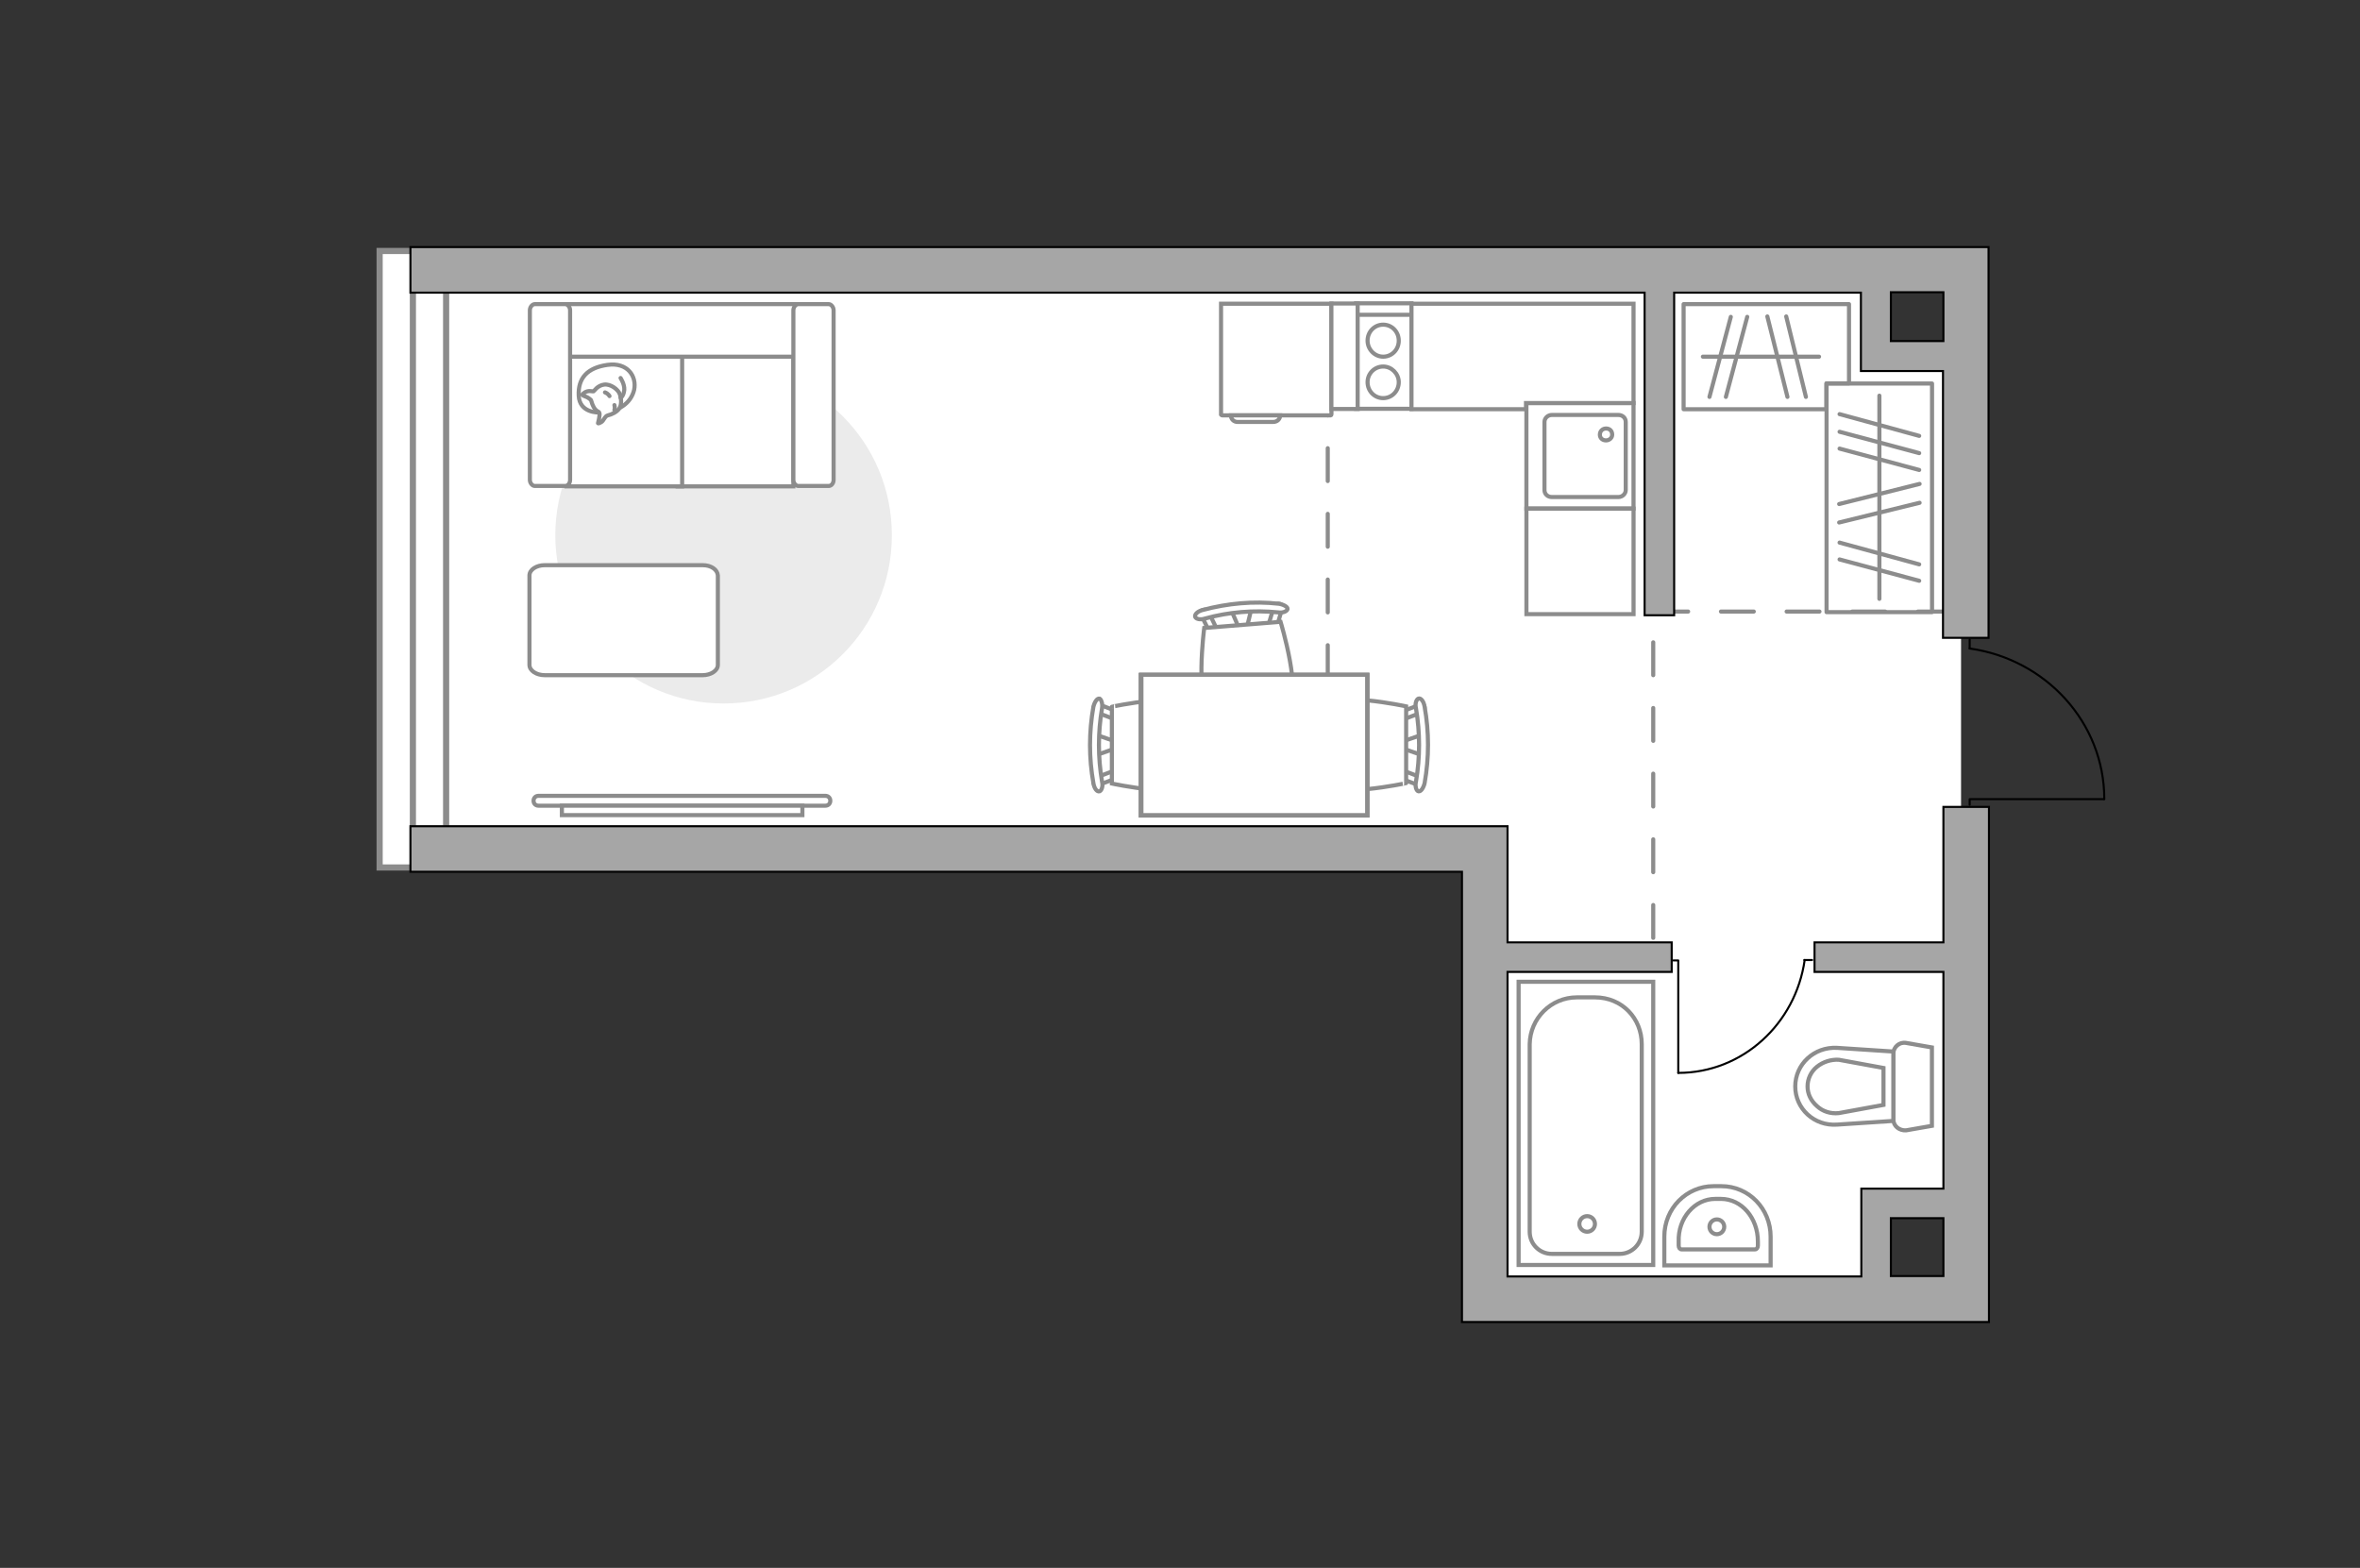 <?xml version="1.0" encoding="utf-8"?>
<!-- Generator: Adobe Illustrator 27.2.0, SVG Export Plug-In . SVG Version: 6.00 Build 0)  -->
<svg version="1.1" xmlns="http://www.w3.org/2000/svg" xmlns:xlink="http://www.w3.org/1999/xlink" x="0px" y="0px"
	 viewBox="0 0 575 382" style="enable-background:new 0 0 575 382;" xml:space="preserve">
<rect x="0" y="0" width="575" height="382" fill="#333333" stroke="none"/>
<style type="text/css">
	.st0{fill:#FFFFFF;}
	.st1{fill:#FFFFFF;stroke:#8C8C8C;stroke-width:1.5;stroke-linecap:round;stroke-miterlimit:10;}
	.st2{fill:#FFFFFF;stroke:#8C8C8C;stroke-width:1.5;stroke-miterlimit:10;}
	.st3{fill:#FFFFFF;stroke:#8C8C8C;stroke-miterlimit:10;}
	.st4{fill:none;stroke:#000000;stroke-width:0.5;stroke-linecap:round;stroke-linejoin:round;stroke-miterlimit:10;}
	.st5{fill:none;stroke:#8C8C8C;stroke-linecap:round;stroke-linejoin:round;stroke-miterlimit:10;stroke-dasharray:8;}
	.st6{fill:#A6A6A6;stroke:#000000;stroke-width:0.5;stroke-miterlimit:10;}
	.st7{fill:#EBEBEB;}
	.st8{fill:none;stroke:#8C8C8C;stroke-linecap:round;stroke-linejoin:round;stroke-miterlimit:10;}
	.st9{fill:#FFFFFF;stroke:#8C8C8C;stroke-linecap:round;stroke-linejoin:round;stroke-miterlimit:10;}
</style>
<g id="bg_1_">
	<path class="st0" d="M477.8,213.4l0-128l-20,0l0-19.1c0,0-354.1,2.1-354.1,0c0-2.1,0,139.8,0,139.8l257.5,0l0,110.1l97.4,0v-23.2
		l19.7,0L477.8,213.4z"/>
</g>
<g id="windows_1_">
	<g>
		
			<rect x="25.5" y="128.2" transform="matrix(-3.540278e-07 1 -1 -3.540278e-07 236.896 35.65)" class="st1" width="150.2" height="16.2"/>
		<line class="st2" x1="100.6" y1="61.2" x2="100.6" y2="211.4"/>
	</g>
</g>
<g id="plan">
	<g>
		<path id="Vector_134_00000150064983589607835960000014780057321728129442_" class="st3" d="M417.5,289h1.9c6.7,0,12,5.5,12,12.3v7
			h-25.9v-7C405.5,294.4,410.9,289,417.5,289z"/>
		<path id="Vector_133_00000052061867156429585520000016529064944727122306_" class="st3" d="M417.9,292.1h1.4c5,0,9,4.6,9,10.4v1
			c0,0.5-0.3,0.9-0.7,0.9l-17.9,0c-0.4,0-0.7-0.4-0.7-0.9v-1C408.8,296.8,412.9,292.1,417.9,292.1z"/>
		<circle class="st3" cx="418.3" cy="298.9" r="1.8"/>
	</g>
	<g>
		<path id="wc_00000081633940495278798760000011957284313916919984_" class="st3" d="M448,271.2"/>
		<g id="Group_26_00000034084029992772840800000005557472489670047654_">
			<path id="Vector_130_00000018928784431038799580000000805013373752734340_" class="st3" d="M461.3,272.7v-16
				c0-1.6,1.5-2.9,3.1-2.6l6.3,1.1v19.1l-6.3,1.1C462.8,275.5,461.3,274.4,461.3,272.7z"/>
			<path id="Vector_131_00000028297377572574651980000010500188629238962080_" class="st3" d="M437.4,264.7c0-5.4,4.6-9.7,10.2-9.4
				l13.7,0.9v16.9l-13.7,0.9C442,274.4,437.4,270.1,437.4,264.7z"/>
			<path id="Vector_132_00000091010247386080605590000016327791337915595931_" class="st3" d="M458.9,260.2l-10.9-2
				c-1.9-0.1-3.8,0.5-5.3,1.7c-1.5,1.2-2.3,3-2.3,4.8s0.8,3.5,2.3,4.8c1.4,1.3,3.3,1.9,5.3,1.7l10.9-2L458.9,260.2z"/>
		</g>
	</g>
	<g>
		<g>
			<path id="Vector_135_00000059995448361489995930000006954810213328843171_" class="st3" d="M402.8,239.2l0,69l-32.8,0l0-69
				L402.8,239.2z"/>
			<path id="Vector_136_00000058575392915285351910000006534220330702403007_" class="st3" d="M384.2,243l4.4,0
				c6.6,0,11.4,5.1,11.4,11.4l0,45.7c0,3-2.4,5.4-5.4,5.4l-16.5,0c-3,0-5.4-2.4-5.4-5.4l0-45.7C372.8,248.1,377.9,243,384.2,243z"/>
		</g>
		<circle class="st3" cx="386.7" cy="298.2" r="1.9"/>
	</g>
	<g>
		<path id="Vector_142_00000023990210095312165750000015833528435208500667_" class="st3" d="M330.4,99.6l13.5,0l0-25.7l-13.5,0
			V99.6z"/>
		<g id="Group_28_00000170252230088424158400000012654116169197074875_">
			<g id="Group_30_00000168796688541796250930000002933822469246528188_">
				<path id="Vector_145_00000150092456163582771300000014615426664158947220_" class="st3" d="M337,89.3c-2.1,0-3.8,1.7-3.8,3.8
					c0,2.2,1.7,3.9,3.8,3.9c2.1,0,3.8-1.7,3.8-3.9C340.8,91.1,339.1,89.3,337,89.3z"/>
				<path id="Vector_146_00000022538062849094235540000003041860707166979477_" class="st3" d="M337,79.1c-2.1,0-3.8,1.7-3.8,3.9
					c0,2.1,1.7,3.9,3.8,3.9c2.1,0,3.8-1.7,3.8-3.9C340.8,80.8,339.1,79.1,337,79.1z"/>
			</g>
		</g>
		<path id="Vector_147_00000162343369348718334530000000895735056547336363_" class="st3" d="M343.8,76.7l-13.3,0"/>
	</g>
	<g>
		<g id="Group_27_00000114769037854742639330000009179747998552885642_">
			<path id="Vector_140_00000101072814628800042860000015681554678569649335_" class="st3" d="M371.9,98.2l0,25.7l26.1,0l0-25.7
				L371.9,98.2z"/>
		</g>
		<path id="Vector_141_00000158017699318860860070000009362646279453872829_" class="st3" d="M396.1,119.4l0-16.6
			c0-1-0.8-1.7-1.8-1.7l-16.2,0c-1,0-1.8,0.8-1.8,1.7l0,16.6c0,1,0.8,1.7,1.8,1.7l16.2,0C395.3,121.1,396.1,120.3,396.1,119.4z"/>
		<path id="Vector_139_00000070805664738879142500000017575675927953909128_" class="st3" d="M389.8,105.9c0-0.9,0.7-1.5,1.5-1.5
			c0.9,0,1.5,0.6,1.5,1.5c0,0.8-0.7,1.4-1.5,1.4C390.4,107.3,389.8,106.7,389.8,105.9z"/>
	</g>
	<g id="Group_34_00000033370036798896189110000018050855334411611583_">
		<path id="Vector_158_00000023977604183311715990000002601798525024494212_" class="st4" d="M512.6,194.7l-32.7,0v1.4"/>
		<path id="Vector_159_00000019655204611998152170000008573795852631305113_" class="st4" d="M479.9,155.8v2.2"/>
		<path id="Vector_160_00000064326985993284070210000009266009775821941382_" class="st4" d="M479.9,158c18.5,2.6,32.8,18,32.8,36.7
			"/>
	</g>
	<polyline class="st5" points="475.3,149 402.8,149 402.8,233.2 362.4,233.2 362.4,204.7 323.5,204.7 323.5,68.7 	"/>
	<g>
		<path class="st6" d="M473.5,229.6l-31.4,0l0,7.2l31.4,0l0,52.8l-20,0v2.6h0l0,18.8h-86.2l0-74.2l40,0l0-7.2l-40,0v-28.3H361
			l-261,0v11.1l256.2,0l0,109.7h11.1v0h106.2h8.4h2.7l0-125.5h-11.1V229.6z M460.7,310.9l0-14.1l12.8,0v14.1H460.7z"/>
		<path class="st6" d="M473.5,60.2L473.5,60.2H100v11.1l300.7,0l0,78.6l7.2,0l0-78.6h45.5l0,17h0v2.1l20,0l0,65h11.1l0-95.2H473.5z
			 M460.7,83.1l0-11.9h12.8v11.9L460.7,83.1z"/>
	</g>
</g>
<g id="furniture_1_">
	<path id="Vector_00000175310691978771403810000000133575619784190086_" class="st7" d="M135.3,130.4c0,22.6,18.3,41,41,41
		s41-18.3,41-41s-18.3-41-41-41S135.3,107.8,135.3,130.4z"/>
	<g id="Group_34_00000154398012048952648820000004587747864776841101_">
		<path id="Vector_158_00000016786576540548672620000015079157425328953246_" class="st4" d="M408.9,261.4v-27.4h-1.2"/>
		<path id="Vector_159_00000035526293770365616910000006981615624254493057_" class="st4" d="M441.5,233.9h-1.9"/>
		<path id="Vector_160_00000149353257819463820090000011549760788583745439_" class="st4" d="M439.7,233.9
			c-2.2,15.5-15.1,27.5-30.8,27.5"/>
	</g>
	<g>
		<path id="Vector_8_00000173863667003019605590000011114264628979355276_" class="st3" d="M297.8,101.2l26.4,0
			c0.1,0,0.2-0.1,0.2-0.2l0-27l-26.9,0l0,27C297.6,101.1,297.6,101.2,297.8,101.2z"/>
		<path id="Vector_9_00000044873461995600901660000002084066172447144347_" class="st3" d="M311.9,101.2l-12,0
			c0,0.9,0.7,1.6,1.6,1.6l8.7,0C311.2,102.8,311.9,102.1,311.9,101.2z"/>
	</g>
	
		<rect x="430.1" y="108.4" transform="matrix(-1.836970e-16 1 -1 -1.836970e-16 579.131 -336.658)" class="st8" width="55.7" height="25.7"/>
	<line class="st8" x1="467.6" y1="137.5" x2="448.2" y2="132.2"/>
	<line class="st8" x1="467.6" y1="141.5" x2="448.2" y2="136.3"/>
	<line class="st8" x1="467.6" y1="110.4" x2="448.2" y2="105.2"/>
	<line class="st8" x1="467.6" y1="106.2" x2="448.2" y2="100.9"/>
	<line class="st8" x1="467.6" y1="114.5" x2="448.2" y2="109.3"/>
	<line class="st8" x1="467.7" y1="122.5" x2="448.1" y2="127.3"/>
	<line class="st8" x1="467.7" y1="117.9" x2="448.1" y2="122.8"/>
	<line class="st8" x1="457.9" y1="96.4" x2="457.9" y2="145.9"/>
	<line class="st8" x1="420.5" y1="96.7" x2="425.7" y2="77.2"/>
	<line class="st8" x1="416.5" y1="96.7" x2="421.7" y2="77.2"/>
	<line class="st8" x1="435.5" y1="96.7" x2="430.6" y2="77.1"/>
	<line class="st8" x1="440" y1="96.7" x2="435.2" y2="77.1"/>
	<line class="st8" x1="443.2" y1="86.9" x2="414.9" y2="86.9"/>
	<g>
		<path class="st3" d="M131.2,196.3c-0.7,0-1.2-0.5-1.2-1.2s0.5-1.2,1.2-1.2l69.9,0c0.7,0,1.2,0.5,1.2,1.2s-0.5,1.2-1.2,1.2
			L131.2,196.3z"/>
		<rect x="136.9" y="196.3" class="st3" width="58.6" height="2.3"/>
	</g>
	
		<rect x="314.7" y="83.6" transform="matrix(-1.836970e-16 1 -1 -1.836970e-16 414.386 -240.756)" class="st3" width="25.7" height="6.4"/>
	
		<rect x="371.8" y="123.9" transform="matrix(-1 -1.224647e-16 1.224647e-16 -1 769.805 273.525)" class="st3" width="26.1" height="25.7"/>
	<polygon class="st3" points="371.8,98.2 398,98.2 398,74 368.1,74 368.1,74 343.9,74 343.9,99.7 371.8,99.7 	"/>
	<polygon class="st8" points="445,93.4 450.5,93.4 450.5,74.1 443.4,74.1 442.5,74.1 410.2,74.1 410.2,99.7 445,99.7 	"/>
	<g>
		<g id="Group_2_00000007427283915767923760000014923860326447231375_">
			<g id="Group_3_00000000219675242037052530000009234904210225009342_">
				<path id="Vector_10_00000101068620534813871500000006200309488076431232_" class="st3" d="M346.5,184l-5.2-1.8v-1.4l5.2-1.8V184
					z"/>
			</g>
			<g id="Group_4_00000176020620108498583850000009496573585942033582_">
				<path id="Vector_11_00000141444335965029133860000007739182526204022153_" class="st3" d="M341.4,174.1c0-0.5,0.3-0.9,0.6-0.9
					l4.2-1.6c0.4-0.2,0.8,0.2,0.9,0.7c0.1,0.6-0.2,1.1-0.5,1.2l-4.2,1.6c-0.4,0.2-0.8-0.2-0.9-0.7
					C341.4,174.3,341.4,174.2,341.4,174.1z"/>
			</g>
			<g id="Group_5_00000157299236710145697450000008379365434789471406_">
				<path id="Vector_12_00000011732617141657746050000010797640576375882113_" class="st3" d="M341.4,188.9c0-0.1,0-0.2,0-0.3
					c0.1-0.6,0.5-0.9,0.9-0.7l4.2,1.6c0.4,0.2,0.6,0.7,0.5,1.3c-0.1,0.6-0.5,0.9-0.9,0.7l-4.2-1.6
					C341.7,189.8,341.4,189.4,341.4,188.9z"/>
			</g>
			<path id="Vector_13_00000063613113458679747670000017975007482739756479_" class="st3" d="M320.8,190.8c-3.3-3.3-3.3-15.4,0-18.7
				c3.9-3.9,21.8,0,21.8,0v18.7C342.6,190.8,324.7,194.7,320.8,190.8z"/>
			<path id="Vector_14_00000127759426907604876630000010631766026048950156_" class="st3" d="M345,190.4c1-5.9,1-11.9,0-17.8
				c-0.3-1.2,0.1-2.2,0.6-2.4c0.6-0.2,1.3,0.7,1.5,2c1.1,6.1,1.1,12.4,0,18.6c-0.3,1.2-0.9,2.1-1.5,2
				C345.1,192.7,344.7,191.6,345,190.4z"/>
		</g>
		<g id="Group_2_00000157992451761732220170000007508996625371892157_">
			<g id="Group_3_00000106858651651446827670000005312640189961419153_">
				<path id="Vector_10_00000018944559313315628200000018410834176341171368_" class="st3" d="M267,179l5.2,1.8v1.4L267,184V179z"/>
			</g>
			<g id="Group_4_00000160908441555031078670000017525508414820656823_">
				<path id="Vector_11_00000049216178438329218080000017548076697142902925_" class="st3" d="M272.1,188.9c0,0.5-0.3,0.9-0.6,0.9
					l-4.2,1.6c-0.4,0.2-0.8-0.2-0.9-0.7c-0.1-0.6,0.2-1.1,0.5-1.2l4.2-1.6c0.4-0.2,0.8,0.2,0.9,0.7
					C272.1,188.7,272.1,188.8,272.1,188.9z"/>
			</g>
			<g id="Group_5_00000152961093676056349850000009827548125610156219_">
				<path id="Vector_12_00000135687417214240713390000008772161219226571137_" class="st3" d="M272.1,174.1c0,0.1,0,0.2,0,0.3
					c-0.1,0.6-0.5,0.9-0.9,0.7l-4.2-1.6c-0.4-0.2-0.6-0.7-0.5-1.3c0.1-0.6,0.5-0.9,0.9-0.7l4.2,1.6
					C271.8,173.2,272.1,173.6,272.1,174.1z"/>
			</g>
			<path id="Vector_13_00000150074540771545332570000007643519752315607979_" class="st3" d="M292.7,172.2c3.3,3.3,3.3,15.4,0,18.7
				c-3.9,3.9-21.8,0-21.8,0v-18.7C270.8,172.2,288.8,168.3,292.7,172.2z"/>
			<path id="Vector_14_00000154406656530760462180000013759882037191206812_" class="st3" d="M268.5,172.6c-1,5.9-1,11.9,0,17.8
				c0.3,1.2-0.1,2.2-0.6,2.4c-0.6,0.2-1.3-0.7-1.5-2c-1.1-6.1-1.1-12.4,0-18.6c0.3-1.2,0.9-2.1,1.5-2
				C268.3,170.4,268.7,171.4,268.5,172.6z"/>
		</g>
		<g id="Group_2_00000005249610228687305280000004501444158719208111_">
			<g id="Group_3_00000065757186763540379070000004265542139042347453_">
				<path id="Vector_10_00000010997303086310791550000018053252367708173704_" class="st3" d="M304.9,148.3l-1.3,5.4l-1.4,0.1
					l-2.2-5.1L304.9,148.3z"/>
			</g>
			<g id="Group_4_00000136413276483046288950000010335378131623722397_">
				<path id="Vector_11_00000067945600439358570960000005135152014447039671_" class="st3" d="M295.5,154.1c-0.5,0-0.9-0.2-1-0.5
					l-2-4.1c-0.2-0.4,0.1-0.8,0.7-0.9c0.6-0.2,1.2,0.1,1.2,0.4l2,4.1c0.2,0.4-0.1,0.8-0.7,0.9C295.6,154.1,295.6,154.1,295.5,154.1z
					"/>
			</g>
			<g id="Group_5_00000067236110345155821810000001841607064445005240_">
				<path id="Vector_12_00000085943707258888249780000000258039053821055654_" class="st3" d="M310.2,152.9c-0.1,0-0.2,0-0.3,0
					c-0.6-0.1-0.9-0.4-0.8-0.8l1.3-4.4c0.1-0.4,0.7-0.7,1.3-0.6c0.6,0.1,0.9,0.4,0.8,0.8l-1.3,4.4
					C311.1,152.6,310.7,152.9,310.2,152.9z"/>
			</g>
			<path id="Vector_13_00000140696503804923885050000016066037814433663157_" class="st3" d="M313.8,173.3c-3,3.6-15,4.5-18.6,1.5
				c-4.2-3.5-1.8-21.8-1.8-21.8l18.6-1.5C312,151.5,317.4,169.1,313.8,173.3z"/>
			<path id="Vector_14_00000164501663060915202200000014278475981748149907_" class="st3" d="M311.4,149.2c-5.9-0.6-12-0.1-17.8,1.5
				c-1.2,0.4-2.2,0.1-2.4-0.4c-0.2-0.6,0.6-1.4,1.9-1.7c6-1.6,12.3-2.2,18.5-1.5c1.2,0.2,2.2,0.8,2.1,1.3
				C313.6,148.9,312.6,149.4,311.4,149.2z"/>
		</g>
		<g>
			<path id="Vector_35_00000039113061021344522890000004086112694673855661_" class="st3" d="M277.9,198.6v-34.2h55.3v27.7v6.6
				H277.9z"/>
			<path class="st3" d="M278.1,164.4v34.2h55v-34.2H278.1z"/>
		</g>
	</g>
	<g>
		<path id="Vector_55_00000047769954023960637390000011124754025726026653_" class="st3" d="M193.3,74.1h-28.2v44.4h28.2V74.1z"/>
		<path id="Vector_56_00000079467039630394301660000016979742031215932555_" class="st3" d="M166.2,74.1H138v44.4h28.2V74.1z"/>
		<path id="Vector_57_00000029031094381919476850000009480380915105982887_" class="st3" d="M198.3,86.9l2.6-12.8h-66.9v12.8H198.3z
			"/>
		<path id="Vector_58_00000166641109702474174940000014129272503358321059_" class="st3" d="M193.3,75.6v41.3c0,0.8,0.6,1.5,1.2,1.5
			h7.4c0.7,0,1.2-0.7,1.2-1.5V75.6c0-0.8-0.6-1.5-1.2-1.5h-7.4C193.9,74.1,193.3,74.8,193.3,75.6z"/>
		<path id="Vector_59_00000034772341884694075520000014719036410192919686_" class="st3" d="M129.1,75.6v41.3c0,0.8,0.6,1.5,1.2,1.5
			h7.4c0.7,0,1.2-0.7,1.2-1.5V75.6c0-0.8-0.6-1.5-1.2-1.5h-7.4C129.7,74.1,129.1,74.8,129.1,75.6z"/>
		<g>
			<path class="st9" d="M145.9,100.5c0,0-4.7,0.2-4.9-4.1c-0.2-4.3,2.1-6.8,7-7.5c4.9-0.7,7.2,2.8,6.5,6.1
				C153.7,98.3,150.6,100.5,145.9,100.5z"/>
			<path class="st9" d="M144,97.5c0,0-0.5-0.6-1.4-0.9c-0.9-0.3-0.7-0.5-0.7-0.5s0.8-1,2.1-0.8c0.7,0.1,0.7,0,0.7,0s0.9-1.4,2.5-1.6
				c1.6-0.2,3.4,1.2,3.8,2.3c0.4,1.1,0.5,2.6-0.1,3.5c-0.6,0.9-1.9,1.5-2.8,1.7c-0.8,0.2-1,1.4-1.7,1.7c-0.7,0.4-0.7,0.2-0.7,0.2
				s0.6-2.2,0.3-2.6C145.8,100.1,144.8,100.4,144,97.5z"/>
			<path class="st9" d="M148.5,96.5c0,0-0.3-0.6-1.1-0.9"/>
			<path class="st9" d="M149.7,98.7c0,0,0.2,0.7,0,1.2"/>
			<path class="st8" d="M151.2,96.9c0,0,0.7-0.2,0.9-1.9c0.1-1.4-0.9-2.9-0.9-2.9"/>
		</g>
	</g>
	<path id="Vector_84_00000112602081368350192150000004385973495255578256_" class="st9" d="M171.2,137.7l-38.5,0
		c-2,0-3.7,1.1-3.7,2.5l0,21.8c0,1.4,1.7,2.5,3.7,2.5l38.5,0c2,0,3.7-1.1,3.7-2.5l0-21.8C174.8,138.8,173.3,137.7,171.2,137.7z"/>
</g>
<g id="points">
	<path id="s1" class="st6" d="M421.5,271"/>
	<path id="h1" class="st6" d="M438.5,191.5"/>
	<path id="g1" class="st6" d="M430.1,120.8"/>
	<path id="k1" class="st6" d="M363.8,164.6"/>
	<path id="r1" class="st6" d="M232.1,141.5"/>
</g>
</svg>
